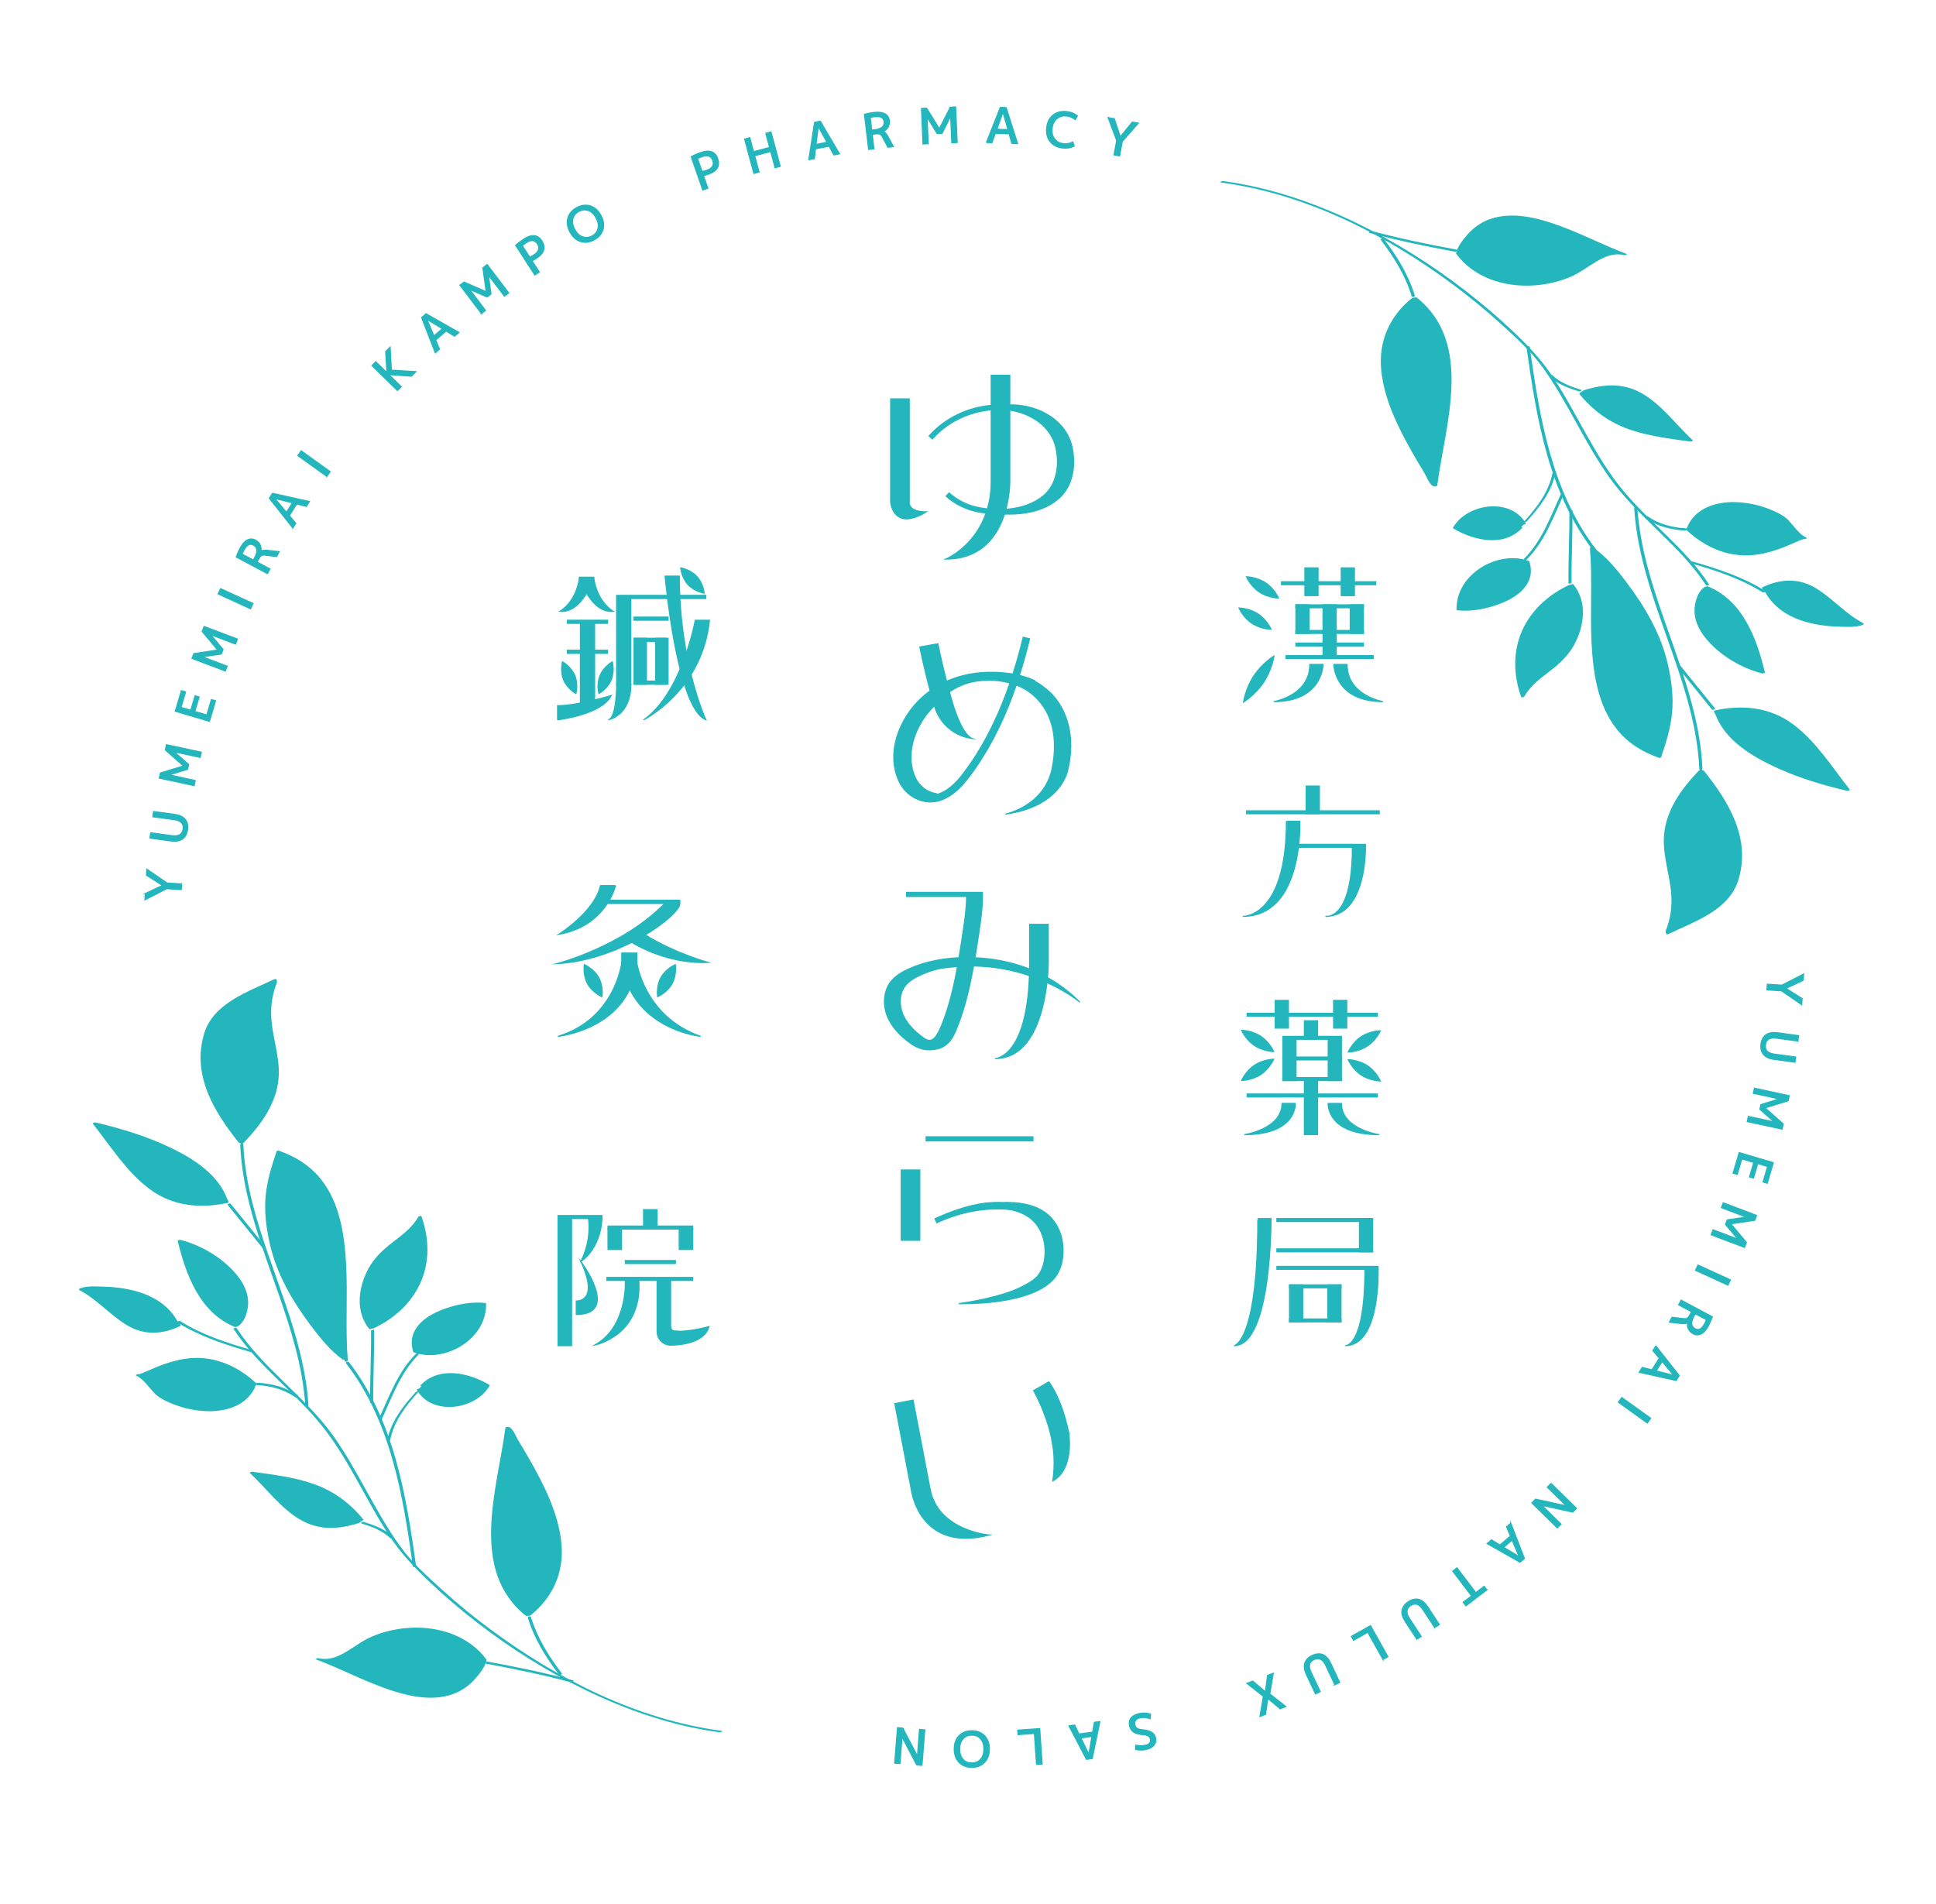 <?xml version="1.0" encoding="UTF-8"?>
<svg xmlns="http://www.w3.org/2000/svg" width="139.91mm" height="137.6mm" viewBox="0 0 396.6 390.05">
  <defs>
    <style>
      .cls-1, .cls-2 {
        fill: #23b6bc;
      }

      .cls-2 {
        stroke: #23b6bc;
        stroke-miterlimit: 10;
        stroke-width: .22px;
      }
    </style>
  </defs>
  <g id="_鍼灸" data-name="鍼灸">
    <g>
      <path class="cls-2" d="m126.1,181.45s-1.92,8.34-11.66,9.98c0,0,7.33-4.56,8.57-9.98h3.09"/>
      <path class="cls-2" d="m145.06,197.18s-6.94-1.92-13.01-5.72h0l-3.18,1.27s7.04,4.86,16.19,4.45Z"/>
      <path class="cls-2" d="m120.37,201.55c-1-1.81-.67-3.92-.67-3.92,0,0,1.95.84,2.95,2.66,1,1.81.67,3.92.67,3.92,0,0-1.95-.84-2.95-2.66Z"/>
      <path class="cls-2" d="m137.67,201.55c1-1.81.67-3.92.67-3.92,0,0-1.95.84-2.95,2.66-1,1.81-.67,3.92-.67,3.92,0,0,1.95-.84,2.95-2.66Z"/>
      <rect class="cls-2" x="127.37" y="195.26" width="3.09" height="1.92"/>
      <rect class="cls-2" x="123.37" y="184.43" width="15.88" height=".68"/>
      <path class="cls-2" d="m139.25,185.11c.27,2.23-12.2,11.69-25.16,12.32,0,0,13.41-3.44,22.07-12.32h3.09Z"/>
      <path class="cls-2" d="m114.29,212.33s14.88-1.4,16.17-15.15h-3.09s-1.29,11.59-13.08,15.15Z"/>
      <path class="cls-2" d="m143.53,212.33s-14.26-1.37-16.17-15.15h3.09s1.46,11.06,13.08,15.15Z"/>
    </g>
    <g>
      <path class="cls-2" d="m137.38,272.63v2.96s6.77.19,7.86-3.8c0,0-4.78,1.38-7.86.84"/>
      <path class="cls-2" d="m137.38,271.79s-.03.95,1.09.95l-.91.52-.86-.52.68-.95"/>
      <rect class="cls-2" x="114.32" y="249.04" width="2.77" height="26.66"/>
      <rect class="cls-2" x="131.84" y="247.83" width="2.77" height="3.36"/>
      <rect class="cls-2" x="134.61" y="262.33" width="2.77" height="10.49"/>
      <rect class="cls-2" x="124.55" y="251.81" width="2.77" height="4.18"/>
      <rect class="cls-2" x="139.14" y="251.81" width="2.77" height="4.18"/>
      <rect class="cls-2" x="117.08" y="249.04" width="6.25" height=".61"/>
      <rect class="cls-2" x="124.55" y="251.2" width="17.36" height=".61"/>
      <rect class="cls-2" x="128.1" y="258.26" width="10.26" height=".61"/>
      <rect class="cls-2" x="124.31" y="261.72" width="17.6" height=".61"/>
      <path class="cls-2" d="m118.99,258.45s3.96-2.3,4.34-8.8h-2.77s.74,4.31-1.58,8.8Z"/>
      <path class="cls-2" d="m118.99,258.45s8.2,10.86-.94,10.87v-2.77s4.85.3.94-8.1Z"/>
      <path class="cls-2" d="m121.83,275.58s9.79-1.86,9.04-13.25h-2.77s.56,9.47-6.27,13.25Z"/>
      <path class="cls-2" d="m137.38,272.83h-2.77c0,1.53,1.24,2.77,2.77,2.77v-2.77Z"/>
    </g>
    <g>
      <path class="cls-2" d="m140.95,119.78c-1.33-1.43-1.5-3.43-1.5-3.43,0,0,1.98.32,3.3,1.75,1.33,1.43,1.5,3.43,1.5,3.43,0,0-1.98-.32-3.3-1.75Z"/>
      <path class="cls-2" d="m115.47,139.32c-.76-1.8-.24-3.73-.24-3.73,0,0,1.75.98,2.51,2.78s.24,3.73.24,3.73c0,0-1.75-.98-2.51-2.78Z"/>
      <path class="cls-2" d="m125.2,139.32c.76-1.8.24-3.73.24-3.73,0,0-1.75.98-2.51,2.78-.76,1.8-.24,3.73-.24,3.73,0,0,1.75-.98,2.51-2.78Z"/>
      <rect class="cls-2" x="126.32" y="121.98" width="2.91" height="18.2"/>
      <rect class="cls-2" x="118.9" y="127.71" width="2.91" height="16.76"/>
      <rect class="cls-2" x="129.23" y="121.98" width="15.36" height=".64"/>
      <rect class="cls-2" x="129.89" y="126.43" width="6.97" height=".64"/>
      <rect class="cls-2" x="116.24" y="127.07" width="8.22" height=".64"/>
      <rect class="cls-2" x="116.24" y="133.22" width="8.22" height=".64"/>
      <rect class="cls-2" x="134.32" y="130.77" width="2.54" height="9.42"/>
      <rect class="cls-2" x="129.89" y="130.77" width="2.54" height="9.42"/>
      <rect class="cls-2" x="129.89" y="130.77" width="6.51" height=".64"/>
      <rect class="cls-2" x="129.89" y="139.54" width="6.51" height=".64"/>
      <path class="cls-2" d="m124.6,147.47s4.64-.76,4.64-7.28h-2.91s.03,6.91-1.72,7.28Z"/>
      <path class="cls-2" d="m125.65,125.25s-3.35-1.81-4.03-6.98h-2.91s2.23,7.44,6.94,6.98Z"/>
      <path class="cls-2" d="m114.69,125.25s3.35-1.81,4.03-6.98h2.91s-2.23,7.44-6.94,6.98Z"/>
      <path class="cls-2" d="m144.6,147.47s-5.44-11.74-5.44-29.44h-2.91s2.4,27.12,8.35,29.44Z"/>
      <path class="cls-2" d="m131.84,147.49s12.01-5.92,13.5-20.42h-2.91s-2.71,14.9-10.59,20.42Z"/>
      <path class="cls-2" d="m114.22,147.49s9.05-1.05,11-4.99c0,0-6.9,2.08-11,2.08v2.91Z"/>
    </g>
  </g>
  <g id="_ロゴ" data-name="ロゴ">
    <path class="cls-1" d="m47.84,272.26c4.79,7.33,12,12.49,17.55,19.17,5.88,7.07,9.4,15.68,14.43,23.32,2.3,3.49,5.08,6.41,8.1,9.28,3.12,2.96,6.39,5.76,9.79,8.38,6.97,5.39,14.49,10.12,22.43,13.95,8.62,4.16,17.8,7.29,27.31,8.56.17.02.74-.26.4-.3-17.25-2.29-33.53-10.53-47.38-20.79-3.43-2.54-6.74-5.24-9.9-8.11s-6.18-5.58-8.57-8.89c-5.22-7.21-8.64-15.54-13.82-22.77-5.76-8.04-14.29-13.65-19.71-21.96-.12-.18-.72.05-.64.17h0Z"/>
    <path class="cls-1" d="m108.13,331.44c1.29,4.28,3.67,8.12,6.37,11.65.14.18.75-.04.59-.26-2.69-3.5-5.04-7.31-6.33-11.56-.07-.24-.71-.06-.64.17h0Z"/>
    <path class="cls-1" d="m99.67,340.88c5.82,1.07,11.61,2.27,17.32,3.8.27.07.75-.32.37-.42-5.76-1.55-11.61-2.75-17.47-3.83-.31-.06-.65.38-.22.45h0Z"/>
    <path class="cls-1" d="m70.89,279.32c9.22,11.96,11.66,27.06,13.7,41.62.04.26.68.11.64-.17-2.05-14.6-4.51-29.72-13.75-41.71-.16-.21-.77.03-.59.27h0Z"/>
    <path class="cls-1" d="m76.01,272.64c.06,4.93-.24,9.86-.18,14.8,0,.08.64,0,.64-.17-.06-4.93.24-9.86.18-14.8,0-.08-.64,0-.64.17h0Z"/>
    <path class="cls-1" d="m85.19,277.39c-3.66,3.65-5.43,8.65-7.55,13.26-.15.32.49.31.61.06,2.09-4.57,3.84-9.53,7.47-13.15.28-.28-.34-.36-.53-.17h0Z"/>
    <path class="cls-1" d="m85.14,285.23c-2.65,2.93-5.04,6.01-5.85,9.96,0,.04.6.02.64-.17.81-3.93,3.21-7.01,5.84-9.91.07-.08-.24-.05-.25-.05-.13.02-.29.07-.38.16h0Z"/>
    <path class="cls-1" d="m74.08,312.14c2.13.66,4.27,1.45,5.9,3.02.16.15.76-.09.59-.25-1.69-1.63-3.9-2.43-6.1-3.11-.2-.06-.75.23-.39.34h0Z"/>
    <path class="cls-1" d="m49.21,234.54c.64,14.56,7.68,27.7,11.31,41.58,1.03,3.95,1.78,7.97,2.03,12.05.02.26.65.11.64-.17-.88-14.45-7.89-27.48-11.42-41.31-1.02-4-1.74-8.08-1.92-12.21-.01-.31-.65-.19-.64.06h0Z"/>
    <path class="cls-1" d="m46.67,246.9c2.37,2.93,4.75,5.86,7.12,8.79.16.2.77-.04.59-.26-2.37-2.93-4.75-5.86-7.12-8.79-.16-.2-.77.04-.59.26h0Z"/>
    <path class="cls-1" d="m36.39,270.97c4.58,2.87,9.75,4.53,14.91,6.02.2.06.75-.24.39-.35-5.12-1.48-10.25-3.13-14.8-5.98-.18-.11-.76.15-.51.31h0Z"/>
    <path class="cls-1" d="m52.62,283.77c2.77.17,5.52.86,7.82,2.46.24.16.79-.16.49-.37-2.38-1.65-5.23-2.38-8.1-2.56-.32-.02-.65.45-.22.47h0Z"/>
    <g>
      <path class="cls-1" d="m108.05,330.95c-11.71-9.19-5.77-26.15-4.19-38.49h.34c6.93,11.33,17.55,27.97,4.23,38.49"/>
      <path class="cls-1" d="m108.35,330.85c-11.73-9.38-5.79-26.07-4.17-38.47l-.53.21c.52,0,.96,1.15,1.22,1.59.46.75.92,1.51,1.37,2.27.95,1.58,1.88,3.18,2.75,4.8,1.76,3.26,3.36,6.64,4.4,10.21.98,3.35,1.46,6.95.71,10.4-.81,3.72-3.04,6.77-5.97,9.13-.13.1.46.04.58-.05,4.61-3.71,6.89-8.92,6.29-14.83-.61-6.02-3.45-11.68-6.39-16.87-.81-1.43-1.66-2.84-2.51-4.25-.44-.73-1.12-2.65-2.04-2.65-.13,0-.5.05-.53.21-1.62,12.44-7.54,29.12,4.21,38.51.13.11.69-.15.6-.21h0Z"/>
    </g>
    <g>
      <path class="cls-1" d="m99.37,340.15c-5.64-7.93-18.56-8.32-26.3-3.03-2.34,1.49-4.99,3.54-7.92,2.77l-.2-.05c10.59,3.91,27.68,15.32,34.4.46l.02-.15Z"/>
      <path class="cls-1" d="m99.69,340.06c-3.6-4.94-9.81-6.89-15.73-6.55-2.72.15-5.42.77-7.91,1.85-3.44,1.49-6.83,5.37-10.84,4.36-.14-.04-.62.2-.57.22,5.33,1.99,10.35,4.74,15.79,6.48,4.41,1.41,9.54,2.31,13.83.01,1.14-.61,2.15-1.43,3.01-2.4.89-1.01,2.2-2.61,2.42-3.97,0-.05-.61-.01-.64.17-.12.74-.74,1.59-1.14,2.22-.47.75-1.01,1.46-1.63,2.09-1.12,1.14-2.48,2.03-4.01,2.53-3.04.98-6.4.47-9.41-.33-6.14-1.62-11.69-4.8-17.62-7.01l-.57.22c2.84.72,5.34-.69,7.65-2.2,3.01-1.95,6.05-3.38,9.65-3.85,6.28-.82,13.2,1.04,17.06,6.33.1.14.67-.12.64-.17Z"/>
    </g>
    <g>
      <path class="cls-1" d="m86.43,283.86c3.59-3.84,9.55-2.37,13.57.05-2.65,4.76-11.35,5.97-14.29.8"/>
      <path class="cls-1" d="m86.68,283.91c3.37-3.51,8.69-2.28,12.49-.18.11.06.44.18.46.3.01.11-.27.42-.33.51-.27.38-.59.73-.93,1.04-.66.61-1.43,1.1-2.25,1.46-1.66.74-3.55,1.02-5.35.72-1.99-.34-3.73-1.43-4.76-3.19-.11-.18-.73.02-.59.25,3.12,5.33,12.05,4.04,14.88-.92.04-.07.03-.12-.04-.16-4.19-2.49-10.29-3.9-14.08.05-.26.27.36.26.51.11h0Z"/>
    </g>
    <g>
      <path class="cls-1" d="m84.99,276.93c-2.46-7,8.76-10.43,14.25-9.79.34,6.96-8.12,12.08-14.25,9.79Z"/>
      <path class="cls-1" d="m85.31,276.84c-1.74-5.14,3.89-8.04,8.01-9.05,1.17-.29,2.37-.48,3.58-.54.49-.03.99-.03,1.48,0,.37.02.55-.07.55.33s-.03.79-.08,1.18c-.4,2.77-2.2,5.14-4.5,6.66-2.65,1.75-6.06,2.46-9.1,1.36-.18-.06-.76.21-.51.29,6.47,2.34,15.1-2.82,14.83-10.03,0-.05-.09-.07-.12-.08-2.72-.3-5.55.21-8.12,1.1-2.46.85-5.18,2.26-6.42,4.67-.7,1.35-.71,2.85-.23,4.28.07.21.7.02.64-.17Z"/>
    </g>
    <g>
      <path class="cls-1" d="m74.13,311.4c-6.13-7.6-13.17-8.37-22.63-9.73,7.33,6.78,10.62,13.92,22.16,10.19l.47-.46Z"/>
      <path class="cls-1" d="m74.42,311.29c-2.7-3.31-6.07-5.8-10.11-7.23-4.05-1.44-8.38-1.93-12.62-2.53-.08-.01-.65.12-.5.26,3.56,3.31,6.63,7.7,11.03,9.95,1.91.97,4.02,1.38,6.15,1.29,1.29-.06,2.57-.28,3.81-.6.95-.24,1.55-.37,2.22-1.03.15-.15-.46-.09-.58.03-.75.73-2,.87-3.01,1.06-1.27.23-2.56.34-3.85.22-2.1-.19-4.05-.98-5.78-2.18-3.56-2.46-6.25-6.03-9.4-8.96l-.5.26c4.2.6,8.49,1.09,12.5,2.51,4.01,1.42,7.35,3.9,10.03,7.19.11.13.72-.08.6-.23Z"/>
    </g>
    <g>
      <path class="cls-1" d="m75.94,272.18c-3.72-4.31-1.65-11.48,1.96-15.27,2.6-2.69,6.31-4.37,8.09-7.66,3.56,9.51-.58,18.66-9.66,22.86"/>
      <path class="cls-1" d="m76.24,272.07c-3.09-3.74-2.1-9.18.29-13.02,2.51-4.04,7.43-5.71,9.78-9.85l-.63.14c1.55,4.24,1.76,8.89.03,13.11-1.78,4.36-5.34,7.63-9.55,9.62-.38.18.22.15.37.08,4.12-1.94,7.67-5.06,9.57-9.25,1.98-4.37,1.84-9.27.22-13.73-.06-.16-.58.04-.63.14-1.3,2.3-3.44,3.8-5.48,5.39-1.84,1.43-3.46,2.97-4.62,5.01-2.17,3.82-2.91,8.97.07,12.58.1.12.7-.1.6-.22h0Z"/>
    </g>
    <g>
      <path class="cls-1" d="m70.43,278.35c-4.65-3.31-12.41-14.53-14.12-20.76-2.69-9.81-1.87-14.32.66-21.65l-.04.03c17.77,5.87,12.8,28.32,14.01,42.78"/>
      <path class="cls-1" d="m70.67,278.17c-2.15-1.56-3.91-3.66-5.55-5.73-1.95-2.47-3.72-5.09-5.28-7.81-3.19-5.55-5.14-12.03-4.86-18.49.15-3.5,1.15-6.86,2.28-10.15.1-.3-.35-.32-.52-.18l-.04.03c-.13.11-.17.3.03.36,6.33,2.14,10.39,6.99,12.14,13.35,1.72,6.26,1.56,12.9,1.52,19.33-.02,3.32-.05,6.65.22,9.96.02.29.66.14.64-.17-.53-6.52.01-13.08-.34-19.61-.33-6.05-1.28-12.6-5.18-17.48-2.23-2.79-5.26-4.68-8.62-5.82l.03.36.04-.03-.52-.18c-1,2.93-1.93,5.92-2.23,9.02-.32,3.3.1,6.61.83,9.84,1.42,6.33,4.67,11.87,8.56,17.01,1.85,2.44,3.87,4.95,6.37,6.76.23.17.79-.15.49-.37h0Z"/>
    </g>
    <g>
      <path class="cls-1" d="m49.22,233.98c-4.87-6.04-9.58-13.22-7.27-21.46,1.41-6.61,8.95-9.1,14.38-11.73l.15.34c-4.99,12.38,7.55,18.29-6.93,33.05"/>
      <path class="cls-1" d="m49.51,233.85c-4.96-6.18-9.36-13.3-7.21-21.51,1.71-6.5,8.74-8.76,14.16-11.38l-.45-.08c.23.51-.21,1.23-.37,1.74-.22.73-.4,1.47-.52,2.21-.21,1.29-.25,2.6-.18,3.9.15,2.47.77,4.87,1.18,7.3.44,2.6.53,5.22-.18,7.79-1.11,4-3.81,7.35-6.66,10.28-.27.28.35.33.52.15,3.81-3.92,7.23-8.63,7.32-14.31.06-4.09-1.48-7.99-1.57-12.07-.03-1.22.07-2.45.31-3.65.14-.71.33-1.42.56-2.1.2-.59.47-.87.22-1.42-.07-.16-.32-.14-.45-.08-5.29,2.55-12.47,4.87-14.36,11.13-2.56,8.47,1.95,15.94,7.09,22.35.16.2.77-.04.59-.27h0Z"/>
    </g>
    <g>
      <path class="cls-1" d="m46.22,245.71c-3.18-8.85-18.3-13.57-26.87-15.56,7.66,9.64,12.56,19.3,27.18,16.16l-.3-.6Z"/>
      <path class="cls-1" d="m46.54,245.62c-1.86-4.97-6.77-8.13-11.33-10.35-4.96-2.42-10.3-4.05-15.67-5.3-.12-.03-.66.09-.49.3,3.61,4.56,6.84,9.78,11.56,13.32,4.71,3.54,10.31,4.05,15.96,2.88.07-.01.33-.13.28-.25l-.3-.6c-.11-.22-.73-.02-.64.17l.3.6.28-.25c-5.99,1.24-11.71.32-16.42-3.72-4.11-3.52-7.09-8.2-10.42-12.4l-.49.3c5.22,1.22,10.41,2.8,15.25,5.12,4.6,2.21,9.62,5.34,11.5,10.35.08.22.72.04.64-.17Z"/>
    </g>
    <g>
      <path class="cls-1" d="m48.44,271.78c-7.16-2.82-10.05-10.61-11.71-17.63h0c6.76,1.74,18.08,9.58,12.11,17.39l-.4.24Z"/>
      <path class="cls-1" d="m48.74,271.67c-7.17-2.9-10.03-10.64-11.69-17.61l-.58.2c4.12,1.08,8.25,3.5,11.07,6.71,1.28,1.46,2.35,3.21,2.61,5.16.14,1.04.03,2.09-.31,3.08-.31.9-.81,2.06-1.64,2.56-.26.15.37.06.48,0,1.58-.94,2.24-3.49,2.15-5.23-.11-2.14-1.22-4.07-2.59-5.66-2.85-3.3-7.04-5.75-11.25-6.85-.09-.02-.62.06-.58.2,1.66,6.98,4.54,14.74,11.72,17.65.17.07.64-.19.6-.21Z"/>
    </g>
    <g>
      <path class="cls-1" d="m36.02,270.77c-3.43-6.41-12.46-7.39-19.01-6.8l-.51.18c6.96,3.55,10.54,12.05,20.18,7.4l-.67-.78Z"/>
      <path class="cls-1" d="m36.31,270.63c-1.91-3.47-5.46-5.4-9.21-6.29-1.91-.46-3.88-.68-5.84-.73-1.54-.04-3.35-.19-4.81.33-.11.04-.43.25-.19.38,3.56,1.85,6.17,4.97,9.55,7.08,3.54,2.2,7.31,2.07,11.02.32.1-.05.26-.19.16-.31l-.67-.78c-.17-.2-.78.04-.59.27l.67.78.16-.31c-2.01.95-4.2,1.57-6.44,1.2-1.74-.29-3.31-1.14-4.74-2.15-2.94-2.09-5.4-4.78-8.62-6.46l-.19.38c1.45-.52,3.35-.35,4.87-.29,1.87.07,3.74.29,5.56.75,3.59.9,6.91,2.78,8.74,6.1.13.23.74,0,.59-.27Z"/>
    </g>
    <g>
      <path class="cls-1" d="m52.05,283.39c-10.44-9.8-20.41-2.58-23.82-1.65l-.14-.08c1.91.82,2.88,2.93,4.47,4.28,5.54,3.65,17.14,5.32,19.63-2.41l-.14-.14Z"/>
      <path class="cls-1" d="m52.36,283.29c-4.03-3.71-9.01-5.72-14.5-4.89-1.92.29-3.77.87-5.57,1.59-.76.31-1.52.64-2.27.97-.32.14-.64.28-.97.41s-.6.22-.64.2l-.6.21c1.62.77,2.53,2.28,3.72,3.55.86.93,1.96,1.49,3.11,2,2.22.99,4.63,1.6,7.06,1.76,4.39.31,9.27-1.04,10.83-5.62.01-.02,0-.03-.01-.05l-.14-.14c-.11-.11-.68.13-.6.21.43.43-.93,2.23-1.23,2.59-.74.89-1.72,1.58-2.79,2.02-2.3.96-4.95.92-7.37.53-2.18-.36-4.33-1.04-6.28-2.08-2.32-1.23-3.33-3.88-5.69-5.01-.15-.07-.67.17-.6.21.64.37,2.08-.54,2.67-.8,1.77-.77,3.55-1.53,5.43-2,5.92-1.49,11.45.46,15.86,4.52.12.11.68-.14.6-.21Z"/>
    </g>
    <path class="cls-1" d="m350.12,119.75c-4.79-7.33-12-12.49-17.55-19.17-5.88-7.07-9.4-15.68-14.43-23.32-2.3-3.49-5.08-6.41-8.1-9.28s-6.39-5.76-9.79-8.38c-6.97-5.39-14.49-10.12-22.43-13.95-8.62-4.16-17.8-7.29-27.31-8.56-.17-.02-.74.26-.4.3,17.25,2.29,33.53,10.53,47.38,20.79,3.43,2.54,6.74,5.24,9.9,8.11,3.02,2.74,6.18,5.58,8.57,8.89,5.22,7.21,8.64,15.54,13.82,22.77,5.76,8.04,14.29,13.65,19.71,21.96.12.18.72-.05.64-.17h0Z"/>
    <path class="cls-1" d="m289.83,60.56c-1.29-4.28-3.67-8.12-6.37-11.65-.14-.18-.75.04-.59.26,2.69,3.5,5.04,7.31,6.33,11.56.07.24.71.06.64-.17h0Z"/>
    <path class="cls-1" d="m298.29,51.12c-5.82-1.07-11.61-2.27-17.32-3.8-.27-.07-.75.32-.37.42,5.76,1.55,11.61,2.75,17.47,3.83.31.06.65-.38.22-.45h0Z"/>
    <path class="cls-1" d="m327.07,112.69c-9.22-11.96-11.66-27.06-13.7-41.62-.04-.26-.68-.11-.64.17,2.05,14.6,4.51,29.72,13.75,41.71.16.21.77-.03.59-.27h0Z"/>
    <path class="cls-1" d="m321.95,119.36c-.06-4.93.24-9.86.18-14.8,0-.08-.64,0-.64.17.06,4.93-.24,9.86-.18,14.8,0,.08.64,0,.64-.17h0Z"/>
    <path class="cls-1" d="m312.78,114.61c3.66-3.65,5.43-8.65,7.55-13.26.15-.32-.49-.31-.61-.06-2.09,4.57-3.84,9.53-7.47,13.15-.28.28.34.36.53.17h0Z"/>
    <path class="cls-1" d="m312.82,106.77c2.65-2.93,5.04-6.01,5.85-9.96,0-.04-.6-.02-.64.17-.81,3.93-3.21,7.01-5.84,9.91-.07.08.24.05.25.05.13-.02.29-.07.38-.16h0Z"/>
    <path class="cls-1" d="m323.88,79.86c-2.13-.66-4.27-1.45-5.9-3.02-.16-.15-.76.09-.59.25,1.69,1.63,3.9,2.43,6.1,3.11.2.06.75-.23.39-.34h0Z"/>
    <path class="cls-1" d="m348.75,157.46c-.64-14.56-7.68-27.7-11.31-41.58-1.03-3.95-1.78-7.97-2.03-12.05-.02-.26-.65-.11-.64.17.88,14.45,7.89,27.48,11.42,41.31,1.02,4,1.74,8.08,1.92,12.21.01.31.65.19.64-.06h0Z"/>
    <path class="cls-1" d="m351.29,145.1c-2.37-2.93-4.75-5.86-7.12-8.79-.16-.2-.77.04-.59.26,2.37,2.93,4.75,5.86,7.12,8.79.16.2.77-.04.59-.26h0Z"/>
    <path class="cls-1" d="m361.57,121.04c-4.58-2.87-9.75-4.53-14.91-6.02-.2-.06-.75.24-.39.35,5.12,1.48,10.25,3.13,14.8,5.98.18.11.76-.15.51-.31h0Z"/>
    <path class="cls-1" d="m345.34,108.24c-2.77-.17-5.52-.86-7.82-2.46-.24-.16-.79.16-.49.37,2.38,1.65,5.23,2.38,8.1,2.56.32.02.65-.45.22-.47h0Z"/>
    <g>
      <path class="cls-1" d="m289.91,61.05c11.71,9.19,5.77,26.15,4.19,38.49h-.34c-6.93-11.33-17.55-27.97-4.23-38.49"/>
      <path class="cls-1" d="m289.61,61.16c11.73,9.38,5.79,26.07,4.17,38.47l.53-.21c-.52,0-.96-1.15-1.22-1.59-.46-.75-.92-1.51-1.37-2.27-.95-1.58-1.88-3.18-2.75-4.8-1.76-3.26-3.36-6.64-4.4-10.21-.98-3.35-1.46-6.95-.71-10.4.81-3.72,3.04-6.77,5.97-9.13.13-.1-.46-.04-.58.05-4.61,3.71-6.89,8.92-6.29,14.83.61,6.02,3.45,11.68,6.39,16.87.81,1.43,1.66,2.84,2.51,4.25.44.73,1.12,2.65,2.04,2.65.13,0,.5-.05.53-.21,1.62-12.44,7.54-29.12-4.21-38.51-.13-.11-.69.15-.6.21h0Z"/>
    </g>
    <g>
      <path class="cls-1" d="m298.59,51.85c5.64,7.93,18.56,8.32,26.3,3.03,2.34-1.49,4.99-3.54,7.92-2.77l.2.05c-10.59-3.91-27.68-15.32-34.4-.46l-.02.15Z"/>
      <path class="cls-1" d="m298.27,51.94c3.6,4.94,9.81,6.89,15.73,6.55,2.72-.15,5.42-.77,7.91-1.85,3.44-1.49,6.83-5.37,10.84-4.36.14.04.62-.2.57-.22-5.33-1.99-10.35-4.74-15.79-6.48-4.41-1.41-9.54-2.31-13.83-.01-1.14.61-2.15,1.43-3.01,2.4s-2.2,2.61-2.42,3.97c0,.05.61.01.64-.17.12-.74.74-1.59,1.14-2.22.47-.75,1.01-1.46,1.63-2.09,1.12-1.14,2.48-2.03,4.01-2.53,3.04-.98,6.4-.47,9.41.33,6.14,1.62,11.69,4.8,17.62,7.01l.57-.22c-2.84-.72-5.34.69-7.65,2.2-3.01,1.95-6.05,3.38-9.65,3.85-6.28.82-13.2-1.04-17.06-6.33-.1-.14-.67.12-.64.17Z"/>
    </g>
    <g>
      <path class="cls-1" d="m311.53,108.14c-3.59,3.84-9.55,2.37-13.57-.05,2.65-4.76,11.35-5.97,14.29-.8"/>
      <path class="cls-1" d="m311.28,108.09c-3.37,3.51-8.69,2.28-12.49.18-.11-.06-.44-.18-.46-.3-.01-.11.27-.42.33-.51.27-.38.59-.73.93-1.04.66-.61,1.43-1.1,2.25-1.46,1.66-.74,3.55-1.02,5.35-.72,1.99.34,3.73,1.43,4.76,3.19.11.18.73-.02.59-.25-3.12-5.33-12.05-4.04-14.88.92-.04.07-.03.12.04.16,4.19,2.49,10.29,3.9,14.08-.05.26-.27-.36-.26-.51-.11h0Z"/>
    </g>
    <g>
      <path class="cls-1" d="m312.97,115.07c2.46,7-8.76,10.43-14.25,9.79-.34-6.96,8.12-12.08,14.25-9.79Z"/>
      <path class="cls-1" d="m312.65,115.16c1.74,5.14-3.89,8.04-8.01,9.05-1.17.29-2.37.48-3.58.54-.49.03-.99.03-1.48,0-.37-.02-.55.07-.55-.33s.03-.79.08-1.18c.4-2.77,2.2-5.14,4.5-6.66,2.65-1.75,6.06-2.46,9.1-1.36.18.06.76-.21.51-.29-6.47-2.34-15.1,2.82-14.83,10.03,0,.05.09.07.12.08,2.72.3,5.55-.21,8.12-1.1,2.46-.85,5.18-2.26,6.42-4.67.7-1.35.71-2.85.23-4.28-.07-.21-.7-.02-.64.17Z"/>
    </g>
    <g>
      <path class="cls-1" d="m323.84,80.6c6.13,7.6,13.17,8.37,22.63,9.73-7.33-6.78-10.62-13.92-22.16-10.19l-.47.46Z"/>
      <path class="cls-1" d="m323.54,80.71c2.7,3.31,6.07,5.8,10.11,7.23s8.38,1.93,12.62,2.53c.08.01.65-.12.5-.26-3.56-3.31-6.63-7.7-11.03-9.95-1.91-.97-4.02-1.38-6.15-1.29-1.29.06-2.57.28-3.81.6-.95.24-1.55.37-2.22,1.03-.15.15.46.09.58-.03.75-.73,2-.87,3.01-1.06,1.27-.23,2.56-.34,3.85-.22,2.1.19,4.05.98,5.78,2.18,3.56,2.46,6.25,6.03,9.4,8.96l.5-.26c-4.2-.6-8.49-1.09-12.5-2.51-4.01-1.42-7.35-3.9-10.03-7.19-.11-.13-.72.08-.6.23Z"/>
    </g>
    <g>
      <path class="cls-1" d="m322.02,119.82c3.72,4.31,1.65,11.48-1.96,15.27-2.6,2.69-6.31,4.37-8.09,7.66-3.56-9.51.58-18.66,9.66-22.86"/>
      <path class="cls-1" d="m321.72,119.93c3.09,3.74,2.1,9.18-.29,13.02-2.51,4.04-7.43,5.71-9.78,9.85l.63-.14c-1.55-4.24-1.76-8.89-.03-13.11s5.34-7.63,9.55-9.62c.38-.18-.22-.15-.37-.08-4.12,1.94-7.67,5.06-9.57,9.25-1.98,4.37-1.84,9.27-.22,13.73.06.16.58-.04.63-.14,1.3-2.3,3.44-3.8,5.48-5.39,1.84-1.43,3.46-2.97,4.62-5.01,2.17-3.82,2.91-8.97-.07-12.58-.1-.12-.7.1-.6.22h0Z"/>
    </g>
    <g>
      <path class="cls-1" d="m326.53,112.65c4.65,3.31,12.41,14.53,14.12,20.76,2.69,9.81,1.87,14.32-.66,21.65l.04-.03c-17.77-5.87-12.8-28.32-14.01-42.78"/>
      <path class="cls-1" d="m326.29,112.84c2.15,1.56,3.91,3.66,5.55,5.73,1.95,2.47,3.72,5.09,5.28,7.81,3.19,5.55,5.14,12.03,4.86,18.49-.15,3.5-1.15,6.86-2.28,10.15-.1.3.35.32.52.18l.04-.03c.13-.11.17-.3-.03-.36-6.33-2.14-10.39-6.99-12.14-13.35-1.72-6.26-1.56-12.9-1.52-19.33.02-3.32.05-6.65-.22-9.96-.02-.29-.66-.14-.64.17.53,6.52-.01,13.08.34,19.61.33,6.05,1.28,12.6,5.18,17.48,2.23,2.79,5.26,4.68,8.62,5.82l-.03-.36-.04.03.52.18c1-2.93,1.93-5.92,2.23-9.02.32-3.3-.1-6.61-.83-9.84-1.42-6.33-4.67-11.87-8.56-17.01-1.85-2.44-3.87-4.95-6.37-6.76-.23-.17-.79.15-.49.37h0Z"/>
    </g>
    <g>
      <path class="cls-1" d="m348.74,158.02c4.87,6.04,9.58,13.22,7.27,21.46-1.41,6.61-8.95,9.1-14.38,11.73l-.15-.34c4.99-12.38-7.55-18.29,6.93-33.05"/>
      <path class="cls-1" d="m348.45,158.15c4.96,6.18,9.36,13.3,7.21,21.51-1.71,6.5-8.74,8.76-14.16,11.38l.45.08c-.23-.51.21-1.23.37-1.74.22-.73.4-1.47.52-2.21.21-1.29.25-2.6.18-3.9-.15-2.47-.77-4.87-1.18-7.3-.44-2.6-.53-5.22.18-7.79,1.11-4,3.81-7.35,6.66-10.28.27-.28-.35-.33-.52-.15-3.81,3.92-7.23,8.63-7.32,14.31-.06,4.09,1.48,7.99,1.57,12.07.03,1.22-.07,2.45-.31,3.65-.14.71-.33,1.42-.56,2.1-.2.59-.47.87-.22,1.42.07.16.32.14.45.08,5.29-2.55,12.47-4.87,14.36-11.13,2.56-8.47-1.95-15.94-7.09-22.35-.16-.2-.77.04-.59.27h0Z"/>
    </g>
    <g>
      <path class="cls-1" d="m351.74,146.3c3.18,8.85,18.3,13.57,26.87,15.56-7.66-9.64-12.56-19.3-27.18-16.16l.3.6Z"/>
      <path class="cls-1" d="m351.42,146.38c1.86,4.97,6.77,8.13,11.33,10.35,4.96,2.42,10.3,4.05,15.67,5.3.12.03.66-.09.49-.3-3.61-4.56-6.84-9.78-11.56-13.32s-10.31-4.05-15.96-2.88c-.07.01-.33.13-.28.25l.3.6c.11.22.73.02.64-.17l-.3-.6-.28.25c5.99-1.24,11.71-.32,16.42,3.72,4.11,3.52,7.09,8.2,10.42,12.4l.49-.3c-5.22-1.22-10.41-2.8-15.25-5.12s-9.62-5.34-11.5-10.35c-.08-.22-.72-.04-.64.17Z"/>
    </g>
    <g>
      <path class="cls-1" d="m349.52,120.23c7.16,2.82,10.05,10.61,11.71,17.63h0c-6.76-1.74-18.08-9.58-12.11-17.39l.4-.24Z"/>
      <path class="cls-1" d="m349.22,120.33c7.17,2.9,10.03,10.64,11.69,17.61l.58-.2c-4.12-1.08-8.25-3.5-11.07-6.71-1.28-1.46-2.35-3.21-2.61-5.16-.14-1.04-.03-2.09.31-3.08.31-.9.81-2.06,1.64-2.56.26-.15-.37-.06-.48,0-1.58.94-2.24,3.49-2.15,5.23.11,2.14,1.22,4.07,2.59,5.66,2.85,3.3,7.04,5.75,11.25,6.85.09.02.62-.06.58-.2-1.66-6.98-4.54-14.74-11.72-17.65-.17-.07-.64.19-.6.21Z"/>
    </g>
    <g>
      <path class="cls-1" d="m361.94,121.23c3.43,6.41,12.46,7.39,19.01,6.8l.51-.18c-6.96-3.55-10.54-12.05-20.18-7.4l.67.78Z"/>
      <path class="cls-1" d="m361.65,121.37c1.91,3.47,5.46,5.4,9.21,6.29,1.91.46,3.88.68,5.84.73,1.54.04,3.35.19,4.81-.33.11-.04.43-.25.19-.38-3.56-1.85-6.17-4.97-9.55-7.08-3.54-2.2-7.31-2.07-11.02-.32-.1.05-.26.19-.16.31l.67.78c.17.2.78-.04.59-.27l-.67-.78-.16.31c2.01-.95,4.2-1.57,6.44-1.2,1.74.29,3.31,1.14,4.74,2.15,2.94,2.09,5.4,4.78,8.62,6.46l.19-.38c-1.45.52-3.35.35-4.87.29-1.87-.07-3.74-.29-5.56-.75-3.59-.9-6.91-2.78-8.74-6.1-.13-.23-.74,0-.59.27Z"/>
    </g>
    <g>
      <path class="cls-1" d="m345.91,108.61c10.44,9.8,20.41,2.58,23.82,1.65l.14.08c-1.91-.82-2.88-2.93-4.47-4.28-5.54-3.65-17.14-5.32-19.63,2.41l.14.14Z"/>
      <path class="cls-1" d="m345.61,108.71c4.03,3.71,9.01,5.72,14.5,4.89,1.92-.29,3.77-.87,5.57-1.59.76-.31,1.52-.64,2.27-.97.32-.14.64-.28.97-.41s.6-.22.64-.2l.6-.21c-1.62-.77-2.53-2.28-3.72-3.55-.86-.93-1.96-1.49-3.11-2-2.22-.99-4.63-1.6-7.06-1.76-4.39-.31-9.27,1.04-10.83,5.62-.01.02,0,.03.01.05l.14.14c.11.11.68-.13.6-.21-.43-.43.93-2.23,1.23-2.59.74-.89,1.72-1.58,2.79-2.02,2.3-.96,4.95-.92,7.37-.53,2.18.36,4.33,1.04,6.28,2.08,2.32,1.23,3.33,3.88,5.69,5.01.15.07.67-.17.6-.21-.64-.37-2.08.54-2.67.8-1.77.77-3.55,1.53-5.43,2-5.92,1.49-11.45-.46-15.86-4.52-.12-.11-.68.14-.6.21Z"/>
    </g>
  </g>
  <g id="type">
    <g>
      <path class="cls-2" d="m203.86,216.88s-.02,0-.03,0c0,0,.01,0,.03,0Z"/>
      <path class="cls-2" d="m214.47,201.3c4.31,1.96,6.75,4.03,6.75,4.03-2.11-2.13-4.36-3.77-6.64-5.05.16-1.74.16-2.9.16-2.9v-8h-3.81v8c0,.4,0,.78-.01,1.16-4.03-1.59-7.96-2.18-11.19-2.32.28-1.68.53-3.35.78-5.02.37-2.45.75-4.98.75-7.53h0v-.84h-15.54v.84h12.29c0,2.45-.38,4.93-.74,7.34-.26,1.73-.52,3.47-.82,5.21-2.77.13-4.51.52-4.51.52-1.99.35-3.94.95-5.78,1.78-1.21.55-2.73,1.35-3.75,2.71-1.39,1.86-1.62,4.65-.59,7.1.82,1.94,2.32,3.68,4.58,5.34.59.43,1.27.85,2.02,1.09h-.02s1.43.61,3.44.17c.1-.02.19-.04.29-.07.01,0,.03,0,.04-.01.05-.01.1-.02.15-.04.06-.02.11-.02.16-.04.24-.08.39-.14.5-.21.54-.26,1.06-.65,1.5-1.16.73-.84,1.17-1.86,1.53-2.75,1.65-4.11,2.65-8.42,3.42-12.74,4.39.07,8.25.9,11.45,1.98-.56,16.26-6.58,16.97-7.02,17,7.74-.02,9.97-9.9,10.61-15.58Zm-14.82-17.62c0,1.85-.21,3.72-.47,5.57.26-1.83.46-3.7.47-5.57h0Zm-6.8,26.48c-.32.79-.71,1.69-1.3,2.38-.09.11-.2.19-.3.28-.56.47-1.15.36-1.56.16-.2-.12-.4-.26-.59-.39-2.06-1.51-3.42-3.07-4.14-4.78-.85-2.02-.68-4.29.43-5.77.84-1.12,2.16-1.81,3.23-2.29.85-.39,1.73-.72,2.63-.99.34-.1.68-.2,1.03-.28,1.32-.23,2.61-.37,3.87-.46-.75,4.14-1.72,8.26-3.29,12.16Zm-9.89-6.23c-.1.53-.14,1.07-.12,1.62-.03-.56.01-1.11.12-1.62Z"/>
    </g>
    <g>
      <path class="cls-2" d="m186.26,102.88h0v-21.16h-3.81v21.16h0s.43,5.35,6.05,2.67l.16-.04,1.09-.64c-3.78,0-3.5-1.99-3.5-1.99Z"/>
      <path class="cls-2" d="m219.64,91.68c-1.23-5.66-6.78-8.46-11.73-8.71-.35-.02-.7-.02-1.05-.02v-6.06h-3.81v6.16c-4.96.45-9.48,2.65-12.72,6.28l.67.6c3.06-3.45,7.35-5.52,12.05-5.97v14.71c0,2.12-.3,3.96-.77,5.6-.54-.06-1.09-.15-1.64-.25-2.35-.44-4.5-1.49-6.22-3.03l-.6.67c1.85,1.65,4.15,2.77,6.65,3.24.51.1,1.02.15,1.53.22-2.42,7.01-8.26,9.43-8.26,9.43,7.42,0,10.64-4.85,12.04-9.25,0,0,0,0,.01,0v.03c.07,0,.15,0,.22,0,.19,0,.38,0,.57-.01h0c.07.01.15.01.22.01.76,0,1.51-.04,2.24-.11,3.12-.32,5.68-1.29,7.62-2.88,3.3-2.7,3.7-7.27,2.97-10.65Zm-12.78-7.66c4.2.65,8.47,3.19,9.48,7.85.67,3.11.33,7.31-2.66,9.76-1.8,1.48-4.2,2.38-7.14,2.68-.16.02-.32.02-.47.04.87-3.25.79-6.02.79-6.02v-14.31Z"/>
    </g>
    <g>
      <path class="cls-2" d="m212,139.46s.04.02,0,0h0Z"/>
      <path class="cls-2" d="m211.66,139.33c.16.06.28.11.34.13-.05-.02-.16-.06-.34-.13Z"/>
      <path class="cls-2" d="m210.66,138.94c.47.18.79.31,1,.39-.41-.16-1-.39-1-.39Z"/>
      <path class="cls-2" d="m214.83,141.64c-1.18-1.11-2.59-2.02-4.17-2.71-.59-.23-1.21-.41-1.83-.56.75-2.37,1.45-4.86,2.09-7.5l-1.31-.32c-.64,2.66-1.34,5.17-2.11,7.55-2.18-.37-4.07-.36-4.07-.36h.04c-1.18-.02-2.39.04-3.63.2-2.12.28-4.1.84-5.92,1.65-1.27-4.86-1.77-7.67-1.78-7.7l-3.7.66c.03.15.61,3.38,2.11,8.99-1.46,1.06-2.77,2.32-3.89,3.78-2.82,3.67-4.95,9.48-2.49,14.76,1.21,2.6,3.8,4.22,6.44,4.22.55,0,1.11-.07,1.66-.22.56-.15,1.12-.38,1.66-.67,2.46-1.31,4.19-3.62,5.9-6.06,1.74-2.5,3.36-5.3,4.82-8.32,1.3-2.7,2.47-5.58,3.53-8.67.02,0,.04.01.06.02.05.02.12.05.2.07.05.02.1.04.16.06.09.04.19.08.3.13.06.03.12.06.19.09.14.07.29.15.46.23.05.03.11.06.17.09.16.09.33.19.51.3.07.04.13.08.2.13,2.77,1.83,6.85,6.17,5.2,15.47,0-.03.02-.06.02-.1h0c-1.34,8.28-9.7,9.95-9.7,9.95,11.68-1.59,12.82-9.16,12.82-9.16,1.49-6.45.07-12.28-3.9-16.01Zm-11.4,6.8c-1.43,2.96-3.01,5.7-4.71,8.14-1.61,2.31-3.23,4.48-5.43,5.65-.46.25-.93.43-1.39.56-.03,0-.07,0-.1.02l.03-.2c-1.81-.25-3.5-1.51-4.29-3.22-2.15-4.61-.22-9.76,2.3-13.05.48-.62,1-1.2,1.56-1.75,1.95,6.34,7.8,6.72,7.8,6.72-2.43-.87-4.34-8.24-4.34-8.24-.13-.44-.25-.88-.36-1.3,1.24-.89,3.92-2.42,7.72-2.37h0s2.14-.19,4.67.54c-1.04,3.03-2.19,5.86-3.47,8.51Z"/>
    </g>
    <g>
      <rect class="cls-2" x="184.62" y="239.71" width="3.81" height="14.4"/>
      <rect class="cls-2" x="189.72" y="232.91" width="21.89" height=".84"/>
      <path class="cls-2" d="m214.92,249.09c-2.12-1.95-5.25-2.84-9.51-2.72-.58-.02-1.17-.02-1.8,0-5.59.13-12.07,3.33-12.07,3.33l.37.81c.44-.2.87-.39,1.31-.57,5.79-2.37,10.44-2.23,10.44-2.23,1.26-.05,2.41,0,3.45.14,1.81.39,3.28,1.09,4.41,2.13,2.06,1.89,2.98,5.1,2.41,8.36-.19,1.07-.6,2.06-1.22,2.94-.29.35-.65.68-1.05,1-1.2.82-2.55,1.51-3.94,2.09-4.97,1.92-11.31,2.72-11.31,2.72,0,0,15.33.55,19.82-5.53.7-.98,1.16-2.1,1.37-3.3.62-3.56-.41-7.07-2.69-9.17Z"/>
    </g>
    <g>
      <path class="cls-2" d="m218.93,293.45c-1.58-7.39-4.08-10.33-4.08-10.33l-1.06.61h0s-2.04,1.17-2.04,1.17c0,0,.57,1.03,1.27,2.61.01.02.02.04.04.07l.02.05c.21.43.46,1.03.75,1.81.69,1.77,1.37,3.86,1.69,5.89,0,.02,0,.03,0,.04.86,4.04.14,8.05.14,8.05,4.54-2.43,3.26-9.99,3.26-9.99Z"/>
      <path class="cls-2" d="m190.53,305.04l-3.48-18.19-3.74.72,3.48,18.19s1.86,12.41,15.91,8.73c0,0-10.52-.79-12.17-9.45Z"/>
    </g>
    <g>
      <path class="cls-2" d="m256.47,127.7c-1.82-1.2-2.66-3.13-2.66-3.13,0,0,2.1.02,3.92,1.23,1.82,1.2,2.66,3.13,2.66,3.13,0,0-2.1-.02-3.92-1.23Z"/>
      <path class="cls-2" d="m258.86,139.78c-1.73,2.61-4.12,4.06-4.12,4.06,0,0,.4-2.77,2.13-5.38s4.12-4.06,4.12-4.06c0,0-.4,2.77-2.13,5.38Z"/>
      <rect class="cls-2" x="265.47" y="123.92" width="2.7" height="5.85"/>
      <rect class="cls-2" x="276.6" y="123.92" width="2.7" height="5.85"/>
      <rect class="cls-2" x="271.03" y="123.92" width="2.7" height="11"/>
      <g>
        <rect class="cls-2" x="267.31" y="116.35" width="2.7" height="5.68"/>
        <rect class="cls-2" x="274.76" y="116.35" width="2.7" height="5.68"/>
      </g>
      <rect class="cls-2" x="265.47" y="123.92" width="13.83" height=".6"/>
      <rect class="cls-2" x="262.52" y="119.19" width="19.31" height=".6"/>
      <rect class="cls-2" x="263.46" y="134.32" width="17.85" height=".6"/>
      <rect class="cls-2" x="265.47" y="131.75" width="13.83" height=".6"/>
      <rect class="cls-2" x="265.47" y="129.17" width="13.83" height=".6"/>
      <path class="cls-2" d="m273.25,136.13s.03,7.62,10.08,7.62c0,0-7.37-1.23-7.37-7.62h-2.7Z"/>
      <path class="cls-2" d="m271.03,136.13s-.03,7.62-10.08,7.62c0,0,7.37-1.23,7.37-7.62h2.7Z"/>
      <path class="cls-2" d="m257.99,121.3c-1.82-1.2-2.66-3.13-2.66-3.13,0,0,2.1.02,3.92,1.23,1.82,1.2,2.66,3.13,2.66,3.13,0,0-2.1-.02-3.92-1.23Z"/>
    </g>
    <g>
      <rect class="cls-2" x="267.58" y="161.04" width="2.7" height="5.68"/>
      <rect class="cls-2" x="255.37" y="166.12" width="27.18" height=".6"/>
      <rect class="cls-2" x="265.22" y="172.99" width="14.5" height=".6"/>
      <path class="cls-2" d="m263.53,168.27h2.74s.86,19.48-11.69,19.48c0,0,8.95.34,8.95-19.48Z"/>
      <path class="cls-2" d="m279.72,173.59s.33,14.16-8.2,14.16c0,0,5.52,1.07,5.52-14.16h2.69Z"/>
    </g>
    <g>
      <rect class="cls-2" x="278.49" y="249.66" width="2.7" height="6.81"/>
      <rect class="cls-2" x="272.01" y="263.25" width="2.7" height="7.58"/>
      <rect class="cls-2" x="264.17" y="263.25" width="2.7" height="7.58"/>
      <rect class="cls-2" x="261.58" y="249.66" width="19.61" height=".6"/>
      <rect class="cls-2" x="261.58" y="259.46" width="20.73" height=".6"/>
      <rect class="cls-2" x="264.17" y="263.25" width="10.54" height=".6"/>
      <rect class="cls-2" x="264.17" y="270.23" width="10.54" height=".6"/>
      <rect class="cls-2" x="261.58" y="255.87" width="19.61" height=".6"/>
      <path class="cls-2" d="m257.67,249.66h2.7s.19,26.05-7.56,26.05c0,0,4.86-.73,4.86-25.75"/>
      <path class="cls-2" d="m282.31,260.05s.56,15.65-6.73,15.65c0,0,4.03.4,4.03-15.65h2.7Z"/>
    </g>
    <g>
      <rect class="cls-2" x="267.21" y="209.14" width="2.7" height="3.79"/>
      <rect class="cls-2" x="267.21" y="221.38" width="2.7" height="11.08"/>
      <g>
        <rect class="cls-2" x="261.24" y="204.96" width="2.7" height="5.68"/>
        <rect class="cls-2" x="273.19" y="204.96" width="2.7" height="5.68"/>
      </g>
      <rect class="cls-2" x="255.47" y="207.61" width="26.69" height=".6"/>
      <rect class="cls-2" x="255.47" y="224.14" width="26.69" height=".6"/>
      <rect class="cls-2" x="262.8" y="212.93" width="2.7" height="8.45"/>
      <rect class="cls-2" x="272.09" y="212.93" width="2.7" height="8.45"/>
      <rect class="cls-2" x="262.8" y="212.33" width="11.99" height=".6"/>
      <rect class="cls-2" x="262.8" y="220.78" width="11.99" height=".6"/>
      <rect class="cls-2" x="262.8" y="216.56" width="11.99" height=".6"/>
      <path class="cls-2" d="m272.08,226.06s-.44,6.41,10.45,6.41c0,0-7.73-1.13-7.73-6.41h-2.72Z"/>
      <path class="cls-2" d="m265.35,226.06s.44,6.41-10.45,6.41c0,0,7.73-1.13,7.73-6.41h2.72Z"/>
      <g>
        <path class="cls-2" d="m257.01,214.22c-1.82-1.2-2.66-3.13-2.66-3.13,0,0,2.1.02,3.92,1.23s2.66,3.13,2.66,3.13c0,0-2.1-.02-3.92-1.23Z"/>
        <path class="cls-2" d="m257.01,218.24c-1.82,1.2-2.66,3.13-2.66,3.13,0,0,2.1-.02,3.92-1.23s2.66-3.13,2.66-3.13c0,0-2.1.02-3.92,1.23Z"/>
        <path class="cls-2" d="m280.11,214.31c1.82-1.2,2.66-3.13,2.66-3.13,0,0-2.1.02-3.92,1.23-1.82,1.2-2.66,3.13-2.66,3.13,0,0,2.1-.02,3.92-1.23Z"/>
        <path class="cls-2" d="m280.11,218.34c1.82,1.2,2.66,3.13,2.66,3.13,0,0-2.1-.02-3.92-1.23-1.82-1.2-2.66-3.13-2.66-3.13,0,0,2.1.02,3.92,1.23Z"/>
      </g>
    </g>
  </g>
  <g id="kuru">
    <g>
      <path class="cls-2" d="m369.41,200.84l-3.51,1.65v.02l3.27,2.08-.08,1.25-4.13-2.84-2.99-.19.07-1.16,2.99.19,4.46-2.29-.08,1.29Z"/>
      <path class="cls-2" d="m368.3,213.29l-4.36-.59c-1.37-.19-2.13.27-2.28,1.36-.15,1.09.46,1.73,1.84,1.91l4.36.59-.14,1.07-4.31-.59c-1-.13-1.72-.47-2.17-1.01-.44-.54-.61-1.25-.49-2.12.12-.88.46-1.52,1.04-1.92s1.36-.53,2.35-.4l4.31.59-.15,1.11Z"/>
      <path class="cls-2" d="m359.4,222.95l7.14,1.54-.22,1.04-4.71,1.45v.02s3.69,3.26,3.69,3.26l-.23,1.08-7.14-1.54.23-1.07,5.28,1.14v-.02s-2.92-2.57-2.92-2.57l.21-.98,3.72-1.14v-.02s-5.27-1.14-5.27-1.14l.22-1.04Z"/>
      <path class="cls-2" d="m362.09,238.99l-2-.59-.88,2.97-.82-.24.88-2.97-2.45-.72-.93,3.17-.86-.25,1.25-4.22,7,2.07-1.25,4.22-.86-.26.93-3.16Z"/>
      <path class="cls-2" d="m353.02,246.43l6.83,2.59-.38.99-4.87.73v.02s3.16,3.78,3.16,3.78l-.39,1.03-6.83-2.58.39-1.03,5.05,1.91v-.02s-2.5-2.98-2.5-2.98l.35-.94,3.85-.57v-.02s-5.04-1.91-5.04-1.91l.38-.99Z"/>
      <path class="cls-2" d="m347.84,259.18l6.64,3.04-.5,1.09-6.64-3.04.5-1.09Z"/>
      <path class="cls-2" d="m346.52,268.76l-2.65-1.41.52-.97,6.4,3.41c-.21.6-.48,1.21-.81,1.84-.45.85-.95,1.4-1.49,1.67-.54.26-1.09.25-1.64-.04-.45-.24-.77-.56-.96-.96-.2-.4-.25-.83-.16-1.29h-.02c-.29.16-.76.21-1.43.14l-2.3-.26.54-1.01,2.29.28c.38.04.66.02.83-.08.17-.1.37-.36.59-.78l.28-.53Zm.76.4l-.28.53c-.66,1.25-.57,2.1.27,2.55.36.19.7.2,1.02.03.32-.17.64-.55.96-1.15.14-.26.25-.51.31-.74l-2.29-1.22Z"/>
      <path class="cls-2" d="m339.2,275.74l4.8,6.08-.64,1.02-7.56-1.68.63-1,1.98.5,1.5-2.39-1.31-1.56.61-.96Zm1.29,3.21l-1.21,1.93,3.57.9v-.02s-2.35-2.82-2.35-2.82Z"/>
      <path class="cls-2" d="m332.23,286.32l5.93,4.26-.7.97-5.93-4.26.7-.97Z"/>
      <path class="cls-2" d="m317.74,303.92l5.21,5.12-.76.77-6.28-1.38v.02s3.87,3.82,3.87,3.82l-.76.77-5.21-5.12.76-.77,6.28,1.38h.01s-3.89-3.83-3.89-3.83l.76-.77Z"/>
      <path class="cls-2" d="m309.49,312.07l2.8,7.23-.91.78-6.74-3.83.9-.77,1.74,1.06,2.14-1.84-.79-1.88.86-.74Zm.28,3.45l-1.73,1.49,3.14,1.91h.01s-1.43-3.4-1.43-3.4Z"/>
      <path class="cls-2" d="m304.6,325.73l-4.3,3.27-.56-.73,1.71-1.3-3.86-5.08.88-.67,3.86,5.08,1.71-1.3.56.73Z"/>
      <path class="cls-2" d="m293.91,333.47l-2.41-3.68c-.76-1.16-1.6-1.44-2.52-.84-.92.6-1,1.48-.24,2.64l2.41,3.68-.9.59-2.38-3.64c-.55-.84-.77-1.61-.65-2.3.12-.69.54-1.28,1.29-1.76.74-.49,1.45-.64,2.13-.47s1.29.68,1.84,1.52l2.38,3.64-.94.61Z"/>
      <path class="cls-2" d="m283.32,340l-3.12-5.57-2.92,1.63-.45-.8,3.93-2.2,3.56,6.37-1,.56Z"/>
      <path class="cls-2" d="m273.45,345.18l-1.88-3.98c-.59-1.25-1.38-1.65-2.38-1.18s-1.2,1.33-.61,2.59l1.88,3.98-.98.46-1.85-3.94c-.43-.91-.54-1.7-.33-2.37.21-.67.71-1.19,1.52-1.57.8-.38,1.53-.43,2.17-.17.65.26,1.18.85,1.61,1.76l1.85,3.94-1.01.48Z"/>
      <path class="cls-2" d="m262.24,350.09l-2.51-2.09h-.02s-.46,3.24-.46,3.24l-1.15.44.71-4.13-3.38-2.66,1.2-.46,2.57,2.17h.02s.45-3.34.45-3.34l1.17-.45-.72,4.24,3.3,2.59-1.18.46Z"/>
      <path class="cls-2" d="m234.64,357.58c.4-.08.69-.24.86-.46.18-.22.23-.49.17-.8-.11-.54-.59-.85-1.44-.92-.91-.06-1.57-.23-2-.52s-.71-.71-.83-1.29c-.14-.64-.03-1.19.31-1.62.34-.43.9-.73,1.67-.89.81-.17,1.58-.13,2.33.12l-.11.94c-.67-.27-1.35-.33-2.03-.19-.42.09-.73.26-.92.5-.19.24-.24.54-.17.9.07.34.22.59.44.74.22.16.59.26,1.11.31.82.06,1.45.24,1.89.51.44.28.71.66.81,1.17.12.56,0,1.05-.33,1.48-.34.43-.86.71-1.58.87-.74.16-1.48.16-2.2,0l.07-.88c.62.15,1.27.16,1.95.02Z"/>
      <path class="cls-2" d="m225.32,352.71l-1.57,7.59-1.19.16-3.58-6.87,1.17-.16.89,1.84,2.79-.39.36-2.01,1.13-.16Zm-1.63,3.05l-2.26.31,1.6,3.31h.02s.64-3.62.64-3.62Z"/>
      <path class="cls-2" d="m212.34,361.53l-.44-6.37-3.34.23-.06-.92,4.49-.31.5,7.28-1.15.08Z"/>
      <path class="cls-2" d="m201.69,361.09c-.66.68-1.53,1.01-2.62,1.01-1.09,0-1.97-.35-2.62-1.03-.65-.68-.97-1.59-.97-2.73,0-1.14.33-2.05.99-2.73.66-.68,1.53-1.01,2.62-1.01,1.09,0,1.96.35,2.62,1.03.65.68.98,1.59.97,2.73,0,1.14-.33,2.05-.99,2.73Zm-.8-4.82c-.45-.51-1.05-.77-1.8-.77s-1.35.25-1.8.76c-.46.51-.69,1.2-.69,2.08,0,.88.22,1.58.67,2.09s1.05.77,1.8.77c.75,0,1.35-.25,1.8-.76s.68-1.2.69-2.08c0-.88-.22-1.58-.67-2.09Z"/>
      <path class="cls-2" d="m189.45,354.41l-.58,7.28-1.08-.09-2.98-5.7h-.02s-.43,5.43-.43,5.43l-1.08-.09.58-7.28,1.08.09,2.98,5.7h.02s.43-5.43.43-5.43l1.08.09Z"/>
    </g>
    <g>
      <path class="cls-2" d="m29.76,183.07l3.51-1.65v-.02l-3.27-2.08.08-1.25,4.13,2.84,2.99.19-.07,1.16-2.99-.19-4.45,2.29.08-1.29Z"/>
      <path class="cls-2" d="m30.87,170.62l4.36.59c1.37.19,2.13-.27,2.28-1.36s-.46-1.73-1.84-1.92l-4.36-.59.15-1.07,4.31.58c1,.14,1.72.47,2.16,1.01.44.54.61,1.25.49,2.12s-.46,1.52-1.04,1.92c-.57.4-1.36.53-2.35.4l-4.31-.59.15-1.11Z"/>
      <path class="cls-2" d="m39.77,160.96l-7.14-1.54.22-1.04,4.71-1.45v-.02s-3.69-3.26-3.69-3.26l.23-1.08,7.14,1.54-.23,1.07-5.28-1.14v.02s2.92,2.57,2.92,2.57l-.21.98-3.72,1.14v.02s5.27,1.14,5.27,1.14l-.22,1.04Z"/>
      <path class="cls-2" d="m37.08,144.93l2,.59.88-2.97.83.24-.88,2.97,2.46.72.93-3.16.86.25-1.25,4.22-7-2.07,1.25-4.22.86.26-.93,3.16Z"/>
      <path class="cls-2" d="m46.16,137.48l-6.83-2.58.38-.99,4.87-.73v-.02s-3.16-3.78-3.16-3.78l.39-1.03,6.83,2.58-.39,1.03-5.05-1.91v.02s2.5,2.98,2.5,2.98l-.35.94-3.85.57v.02s5.04,1.91,5.04,1.91l-.38.99Z"/>
      <path class="cls-2" d="m51.33,124.73l-6.64-3.04.5-1.09,6.64,3.04-.5,1.09Z"/>
      <path class="cls-2" d="m52.66,115.15l2.65,1.41-.52.97-6.4-3.41c.21-.6.48-1.21.81-1.84.45-.85.95-1.4,1.49-1.67.54-.26,1.09-.25,1.64.05.45.24.77.56.96.96s.25.83.16,1.28h.02c.29-.16.76-.21,1.43-.14l2.3.26-.53,1.01-2.29-.28c-.38-.05-.66-.02-.83.08-.17.1-.37.36-.59.78l-.28.53Zm-.76-.4l.28-.53c.66-1.25.57-2.1-.28-2.55-.36-.19-.7-.2-1.02-.03-.32.17-.64.55-.96,1.15-.14.26-.25.51-.31.74l2.29,1.22Z"/>
      <path class="cls-2" d="m59.98,108.17l-4.8-6.08.64-1.02,7.57,1.68-.63,1-1.98-.5-1.5,2.39,1.31,1.57-.61.96Zm-1.29-3.22l1.21-1.93-3.57-.9v.02s2.35,2.82,2.35,2.82Z"/>
      <path class="cls-2" d="m66.94,97.6l-5.93-4.26.7-.97,5.93,4.26-.7.98Z"/>
      <path class="cls-2" d="m76.98,74.11l2.29,2.24v-.02s-.26-4.29-.26-4.29l.91-.93.26,4.73,5.02.3-.91.93-4.59-.32v.02s2.49,2.45,2.49,2.45l-.77.79-5.22-5.11.77-.79Z"/>
      <path class="cls-2" d="m89.17,72.29l-2.8-7.23.91-.78,6.74,3.83-.89.77-1.74-1.06-2.14,1.84.79,1.88-.86.74Zm-.28-3.45l1.73-1.49-3.14-1.91h-.01s1.43,3.4,1.43,3.4Z"/>
      <path class="cls-2" d="m98.63,64.25l-4.41-5.82.84-.64,4.52,1.97h.02s-.68-4.9-.68-4.9l.88-.66,4.41,5.82-.88.66-3.26-4.3h-.02s.54,3.87.54,3.87l-.8.6-3.57-1.56h-.02s3.26,4.32,3.26,4.32l-.84.64Z"/>
      <path class="cls-2" d="m108.99,53.43l1.49,2.31-.92.6-3.93-6.09c.53-.46,1.12-.9,1.77-1.32.77-.5,1.46-.71,2.07-.64.61.07,1.11.41,1.5,1.01.89,1.37.54,2.56-1.02,3.58-.3.19-.61.38-.95.55Zm-.48-.75c.31-.13.6-.29.88-.47.49-.32.8-.67.92-1.06.12-.38.06-.78-.2-1.18-.26-.4-.59-.63-.98-.67-.39-.04-.84.1-1.34.42-.32.21-.59.41-.8.6l1.52,2.36Z"/>
      <path class="cls-2" d="m116.32,44.69c.25-.91.85-1.63,1.81-2.15.96-.52,1.89-.64,2.79-.36.9.28,1.62.93,2.17,1.93.55,1,.7,1.96.45,2.87s-.85,1.63-1.81,2.15c-.96.53-1.89.65-2.79.36-.9-.28-1.62-.92-2.17-1.93-.55-1-.7-1.96-.45-2.87Zm3.03,3.83c.64.23,1.29.17,1.95-.19s1.06-.87,1.21-1.53c.15-.67.02-1.38-.4-2.16-.42-.77-.95-1.27-1.6-1.5s-1.29-.17-1.95.19-1.06.87-1.21,1.54c-.15.66-.02,1.38.4,2.15.42.77.95,1.28,1.6,1.5Z"/>
      <path class="cls-2" d="m144.11,35.98l.9,2.6-1.04.36-2.38-6.85c.62-.32,1.3-.61,2.03-.86.87-.3,1.59-.35,2.17-.13.58.21.98.66,1.22,1.34.54,1.54-.08,2.62-1.84,3.23-.33.12-.69.22-1.06.31Zm-.29-.84c.33-.06.66-.14.97-.25.55-.19.94-.46,1.15-.81.21-.35.24-.74.08-1.2-.16-.46-.42-.75-.79-.88-.37-.13-.84-.1-1.41.09-.36.12-.67.26-.92.39l.92,2.66Z"/>
      <path class="cls-2" d="m153.6,28.2l.77,2.88,3.28-.88-.77-2.88,1.06-.29,1.9,7.05-1.06.29-.9-3.34-3.28.88.9,3.34-1.06.29-1.9-7.05,1.06-.29Z"/>
      <path class="cls-2" d="m165.69,32.72l1.18-7.66,1.18-.22,3.93,6.68-1.16.22-.98-1.79-2.77.53-.25,2.03-1.12.21Zm1.48-3.13l2.24-.43-1.77-3.22h-.02s-.45,3.65-.45,3.65Z"/>
      <path class="cls-2" d="m178.68,27.51l.35,2.98-1.09.13-.85-7.2c.61-.17,1.27-.3,1.97-.38.95-.11,1.69-.02,2.22.27.53.29.83.75.9,1.38.06.5-.02.95-.23,1.34-.22.39-.54.68-.97.86v.02c.31.14.62.5.94,1.09l1.1,2.04-1.13.13-1.08-2.04c-.18-.34-.36-.55-.54-.64-.18-.08-.51-.1-.98-.04l-.6.07Zm-.1-.85l.59-.07c1.4-.17,2.05-.73,1.94-1.68-.05-.4-.24-.69-.56-.86-.32-.17-.82-.21-1.49-.13-.3.04-.56.09-.79.16l.31,2.57Z"/>
      <path class="cls-2" d="m189.08,29.5l-.31-7.29,1.06-.04,2.59,4.19h.02l2.23-4.4,1.1-.05.31,7.29-1.1.05-.23-5.4h-.02s-1.75,3.48-1.75,3.48l-1,.04-2.04-3.32h-.02s.23,5.4.23,5.4l-1.06.04Z"/>
      <path class="cls-2" d="m202.07,29.2l2.85-7.2,1.2.04,2.34,7.38-1.18-.04-.56-1.96-2.82-.1-.7,1.92-1.14-.04Zm2.14-2.72l2.28.08-1.01-3.54h-.02s-1.25,3.46-1.25,3.46Z"/>
      <path class="cls-2" d="m218.5,23.77c-.8-.09-1.47.1-2.02.57-.54.46-.86,1.12-.95,1.98-.09.86.08,1.58.52,2.14.44.57,1.05.89,1.84.98.64.07,1.28-.05,1.9-.35l.26.85c-.71.35-1.49.47-2.36.38-1.11-.12-1.96-.55-2.56-1.3-.6-.75-.84-1.69-.71-2.83.12-1.14.55-2.01,1.29-2.61.74-.6,1.67-.84,2.79-.72.86.09,1.6.38,2.22.88l-.44.78c-.54-.43-1.14-.68-1.78-.75Z"/>
      <path class="cls-2" d="m228.27,24.33l1.23,3.68h.02s2.45-3.01,2.45-3.01l1.23.22-3.3,3.77-.54,2.95-1.14-.21.54-2.95-1.76-4.69,1.27.23Z"/>
    </g>
  </g>
</svg>